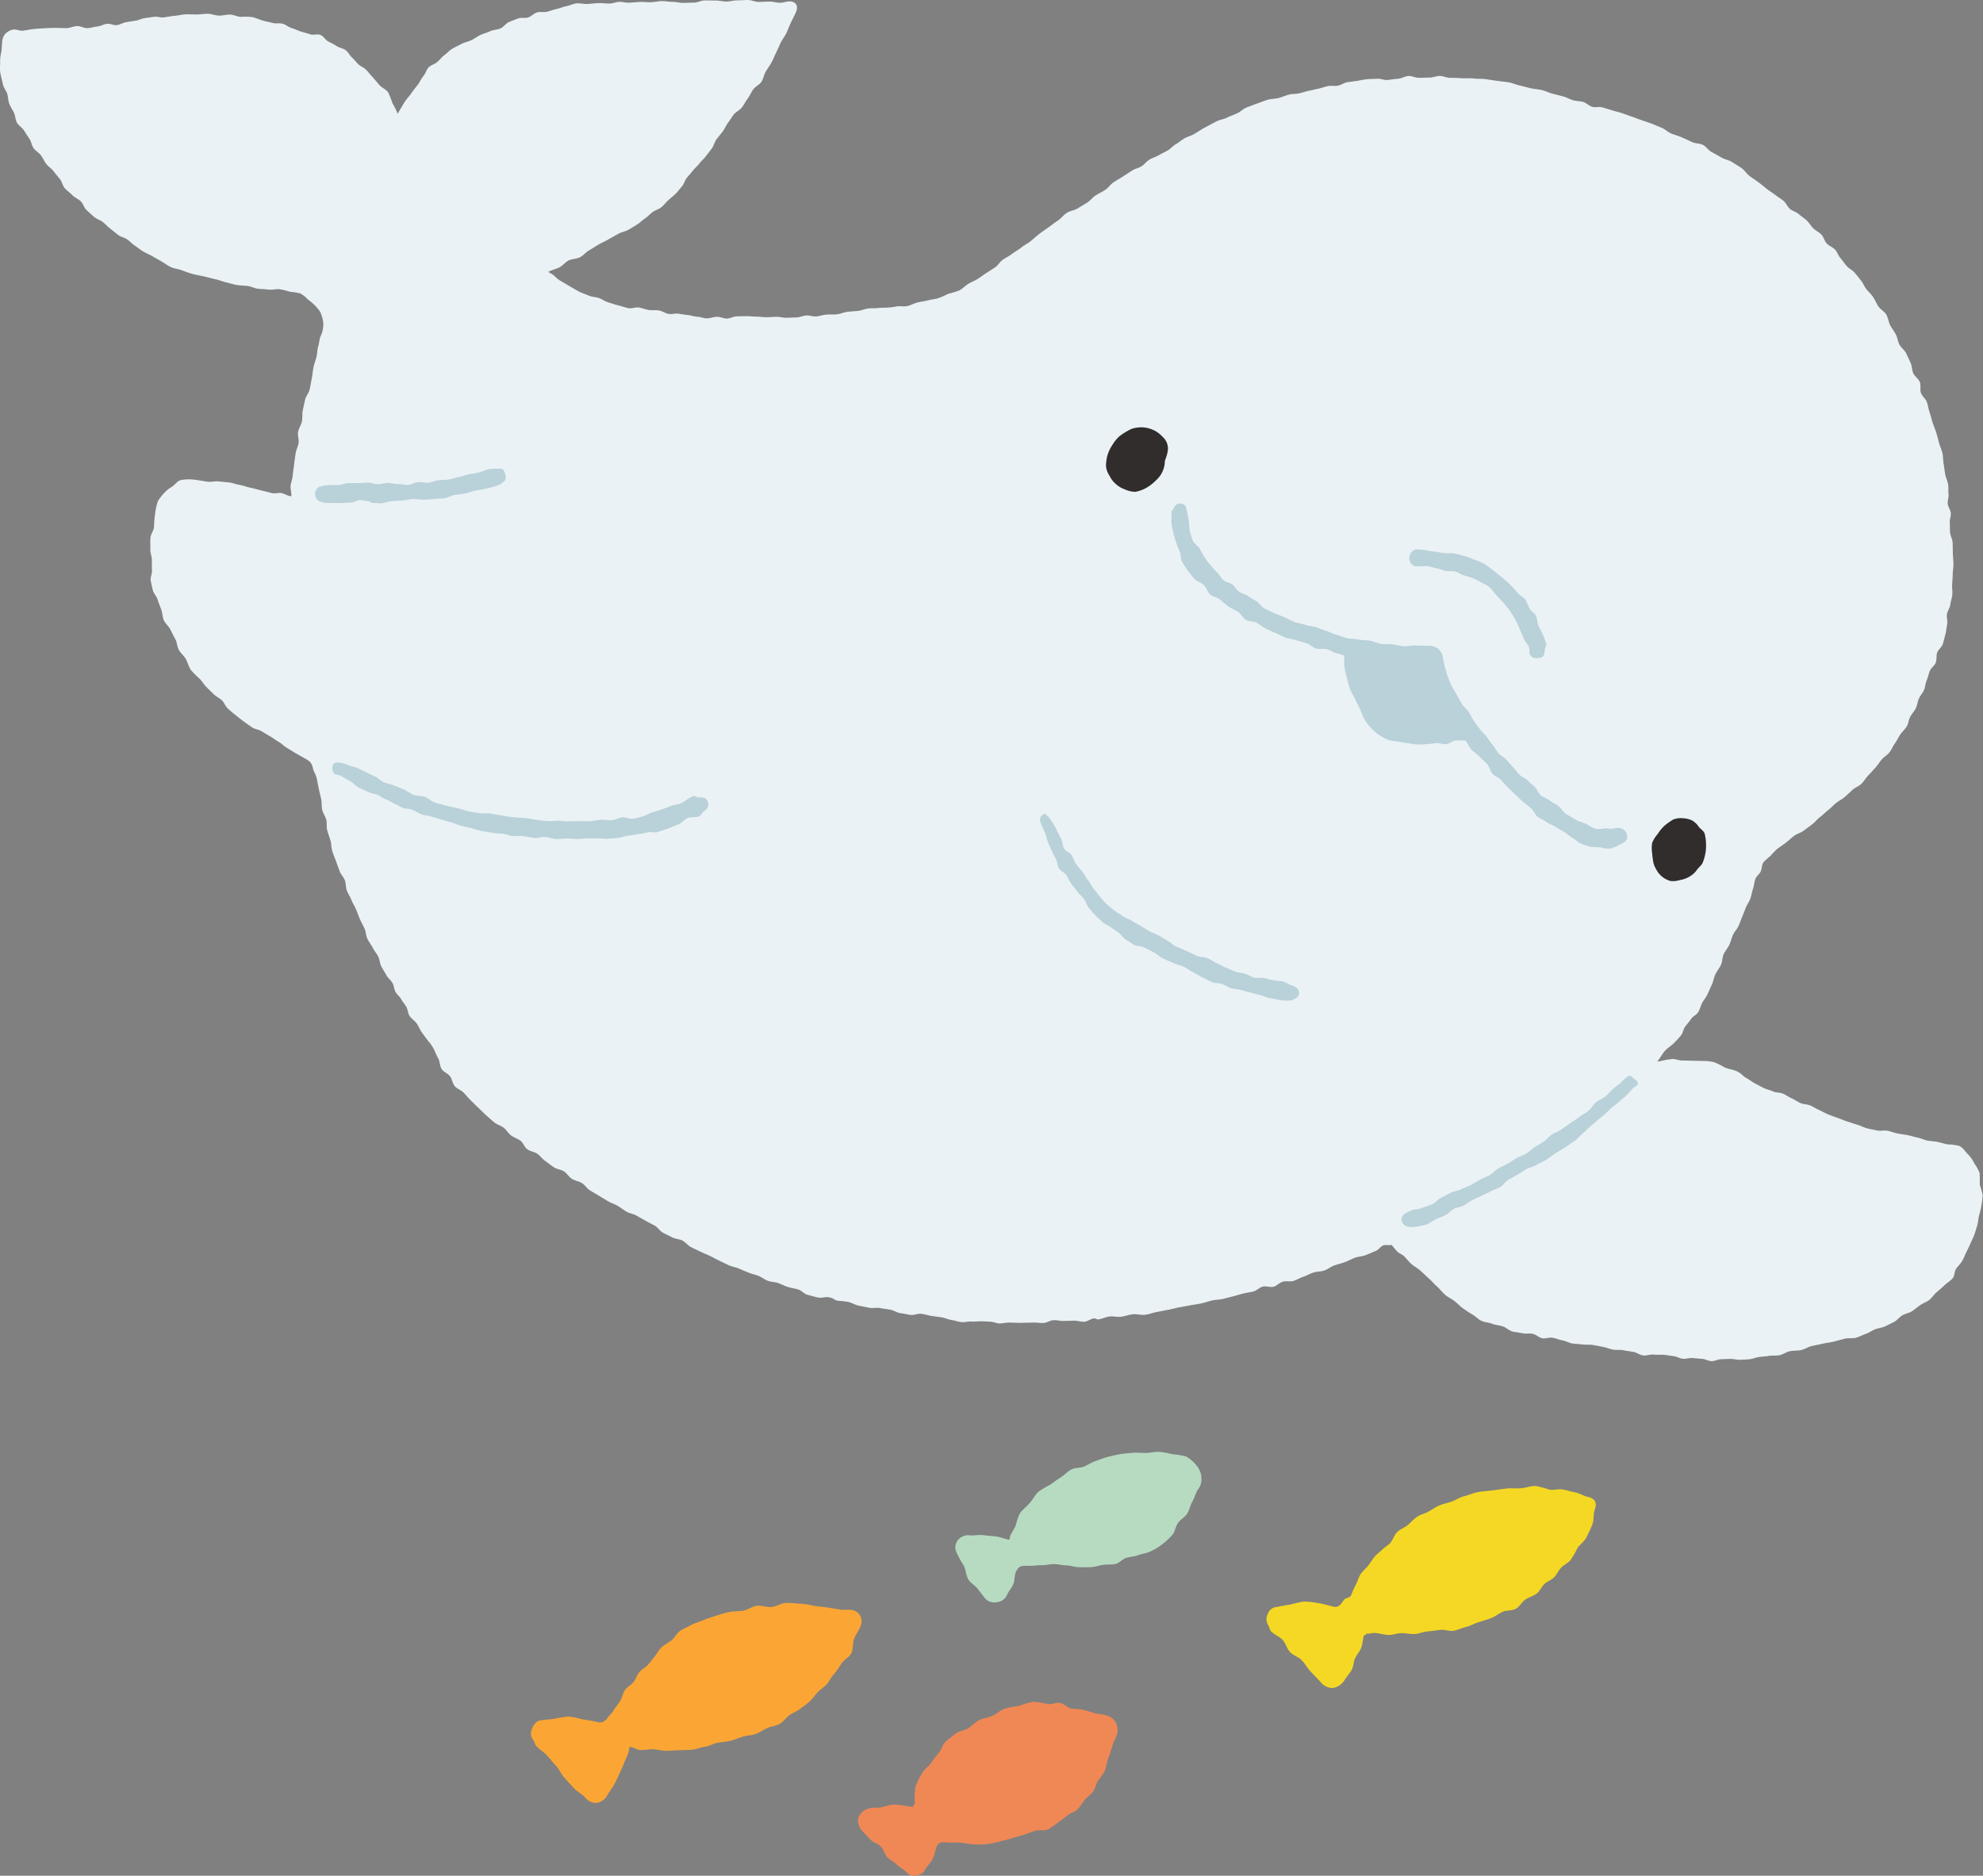 <svg xmlns="http://www.w3.org/2000/svg" xmlns:xlink="http://www.w3.org/1999/xlink" width="191.813" height="181.432" viewBox="0 0 191.813 181.432">
  <rect x="0" y="0" width="191.813" height="181.432" fill="#808080" stroke="none"/>
  <defs>
    <clipPath id="clip-path">
      <rect id="長方形_3651" data-name="長方形 3651" width="191.813" height="131.654" fill="none"/>
    </clipPath>
    <clipPath id="clip-path-2">
      <rect id="長方形_3652" data-name="長方形 3652" width="103" height="40.999" fill="none"/>
    </clipPath>
  </defs>
  <g id="グループ_2749" data-name="グループ 2749" transform="translate(-224.122 -2094.019)">
    <g id="グループ_2746" data-name="グループ 2746" transform="translate(224.122 2094.019)">
      <g id="グループ_2745" data-name="グループ 2745" clip-path="url(#clip-path)">
        <path id="パス_11672" data-name="パス 11672" d="M191.517,113.533a4.6,4.6,0,0,0-.534-.991,3.458,3.458,0,0,0-.63-.9c-.264-.257-.471-.629-.822-.8a5.048,5.048,0,0,0-1.138-.151c-.326-.061-.641-.174-.967-.239s-.663-.066-.988-.132-.63-.223-.955-.289-.642-.172-.967-.236-.655-.1-.981-.163-.636-.2-.959-.262-.689.049-1.011-.026-.653-.127-.973-.209-.618-.259-.936-.35-.63-.2-.946-.3-.619-.236-.931-.347-.623-.222-.931-.343-.59-.3-.893-.434-.561-.312-.855-.438-.65-.1-.944-.23-.553-.33-.847-.456-.553-.329-.845-.457-.665-.077-.955-.21-.616-.195-.9-.332-.567-.3-.852-.446-.537-.356-.818-.508-.5-.422-.771-.583c-.414-.242-.942-.269-1.376-.472a7.215,7.215,0,0,0-.983-.486,4.45,4.45,0,0,0-1.082-.12c-.335-.014-.67-.009-1.007-.021s-.667-.026-1-.023-.681-.173-1.017-.142a8.872,8.872,0,0,0-1,.174,1.08,1.08,0,0,1-.4.059c.282-.322.453-.687.71-.988.272-.318.648-.524.932-.814.222-.226.435-.462.64-.7s.23-.62.419-.87.4-.48.571-.741.544-.4.7-.671.226-.6.373-.876.362-.524.5-.809c.151-.318.286-.643.436-.96s.194-.686.343-1,.389-.594.538-.912.12-.72.268-1.039.395-.592.543-.91.222-.673.37-.991c.135-.29.386-.525.516-.817s.23-.6.355-.89.233-.594.352-.89.321-.561.433-.86.15-.625.253-.927.125-.63.219-.935.4-.5.53-.762.094-.652.271-.9a6.289,6.289,0,0,1,.681-.622,7.2,7.2,0,0,1,.633-.661c.273-.213.57-.394.844-.606s.524-.454.8-.665.648-.293.922-.5.558-.409.832-.62.491-.5.765-.708.518-.462.792-.673.494-.468.757-.681.581-.362.838-.582.5-.462.748-.69.611-.342.856-.578.414-.55.65-.794.463-.5.691-.749.4-.547.623-.807.548-.43.758-.7.325-.59.521-.858.33-.58.515-.856.457-.5.629-.781.187-.655.342-.949.413-.534.548-.839.163-.625.291-.918.371-.535.495-.829.137-.635.259-.93.183-.614.3-.91.456-.505.573-.8.038-.673.144-.977.45-.532.544-.839.171-.628.252-.939.1-.644.167-.958-.072-.67-.016-.987.28-.606.323-.926.16-.633.191-.954-.035-.651-.016-.974.051-.644.056-.967c.006-.344.069-.688.069-1.031s-.048-.688-.056-1.031-.006-.689-.023-1.032-.222-.673-.248-1.016c-.023-.305,0-.614-.025-.919s.125-.623.1-.928-.269-.591-.3-.9.116-.627.08-.931.009-.622-.038-.925c-.052-.335-.23-.652-.285-.986s-.092-.673-.151-1.008-.045-.684-.112-1.017-.239-.656-.326-.988-.169-.669-.27-1-.243-.646-.352-.972-.179-.666-.291-.992-.158-.674-.267-1-.457-.567-.576-.889.019-.745-.11-1.063-.494-.538-.632-.852-.119-.7-.264-1.01-.286-.626-.437-.935-.485-.525-.641-.831-.189-.676-.348-.98-.378-.577-.541-.879c-.171-.319-.193-.725-.379-1.036s-.572-.5-.77-.8-.331-.649-.537-.946c-.185-.267-.441-.479-.636-.737s-.312-.577-.516-.828-.4-.508-.613-.755-.541-.387-.757-.629-.385-.524-.6-.762-.311-.6-.532-.833-.574-.351-.8-.588-.288-.631-.517-.864-.549-.378-.783-.606-.4-.534-.635-.758-.528-.395-.771-.613-.611-.294-.858-.507-.371-.572-.623-.781-.541-.371-.8-.576-.544-.365-.8-.565-.5-.417-.765-.613c-.291-.219-.6-.416-.892-.63s-.491-.568-.79-.776-.62-.39-.925-.589-.706-.246-1.019-.433-.63-.357-.951-.53-.532-.542-.853-.7-.743-.126-1.068-.28-.652-.305-.981-.451-.684-.23-1.017-.368-.6-.432-.939-.562-.664-.285-1-.408-.683-.236-1.024-.353c-.306-.1-.6-.232-.911-.333s-.607-.225-.915-.323-.625-.168-.933-.264-.618-.187-.927-.281-.684.032-.994-.06-.562-.377-.872-.468-.652-.07-.962-.16-.6-.265-.905-.355c-.352-.1-.71-.181-1.065-.275s-.689-.264-1.045-.352-.73-.1-1.087-.181-.709-.189-1.067-.266-.713-.248-1.08-.308-.74-.09-1.108-.144-.735-.1-1.1-.161-.773-.013-1.152-.064-.767,0-1.148-.025-.755-.047-1.138-.038c-.336.007-.673-.185-1.009-.186s-.672.165-1.008.161-.671.022-1.007.022-.673-.185-1.01-.177-.661.242-1,.265-.658.074-.993.118-.678-.14-1.007-.118-.66.021-.988.045-.656.11-.982.16-.632.081-.947.134-.6.274-.912.331-.652-.018-.964.043-.613.183-.924.248-.622.139-.933.207-.614.172-.924.245-.645.039-.955.115c-.35.086-.682.242-1.03.336s-.731.069-1.075.174-.68.246-1.021.363-.676.254-1.013.383-.6.428-.932.572-.666.263-.991.422-.71.191-1.026.366c-.364.2-.734.388-1.1.586s-.706.442-1.069.644c-.288.16-.618.242-.9.4s-.532.4-.818.558-.5.441-.788.606-.588.294-.87.463-.616.252-.9.425-.485.46-.761.639-.636.229-.908.414c-.294.2-.6.383-.9.582s-.612.367-.909.565-.5.531-.8.728-.629.342-.928.536-.521.509-.822.7-.615.363-.917.554-.734.227-1.045.427-.54.529-.848.734-.6.438-.9.65-.608.418-.9.641-.561.478-.848.713-.623.382-.9.611-.611.4-.9.62-.621.372-.916.582c-.272.195-.447.529-.723.72s-.566.361-.846.546-.549.388-.832.567-.606.3-.893.468c-.32.192-.582.49-.913.661a10,10,0,0,1-1.079.329,6.977,6.977,0,0,1-1.036.447c-.325.067-.65.112-.971.194s-.655.11-.975.195-.62.264-.943.337-.678-.014-1.007.034a8.441,8.441,0,0,1-.982.121c-.307.009-.618.008-.924.042s-.622,0-.927.045-.6.19-.9.224c-.348.04-.7.05-1.047.091s-.682.2-1.03.24-.7,0-1.053.037c-.317.031-.627.138-.945.17s-.65-.115-.968-.092-.629.185-.948.189-.641.03-.961.033-.641-.093-.962-.091-.64.038-.961.039-.641-.057-.961-.057-.641-.047-.961-.046-.641.016-.961.016-.641.214-.961.215-.641-.17-.961-.17-.64.151-.961.152-.621-.14-.931-.156-.61-.133-.919-.164-.611-.086-.919-.13-.639.073-.946.019c-.322-.056-.616-.28-.938-.332s-.662,0-.985-.047-.631-.184-.954-.238-.685.123-1.006.064-.648-.195-.973-.27-.644-.192-.965-.285-.6-.312-.916-.424-.673-.1-.983-.236-.668-.246-.977-.41-.614-.347-.918-.524-.6-.361-.907-.536-.528-.5-.842-.664a.535.535,0,0,1-.257-.182c.351-.163.677-.25,1.019-.4s.6-.53.939-.69.783-.14,1.115-.32c.315-.17.553-.482.864-.658s.606-.38.916-.559.641-.32.951-.5.626-.347.936-.526.692-.23,1-.406c.279-.157.554-.331.825-.5s.5-.408.766-.588.482-.426.738-.617.606-.268.852-.472.442-.473.678-.689.5-.409.724-.637.4-.477.6-.705.268-.577.462-.814.4-.46.588-.7.437-.438.62-.684.439-.439.62-.687.4-.511.591-.775.259-.613.449-.877.415-.5.606-.764.313-.577.508-.836.356-.549.557-.8.542-.4.75-.646c.227-.27.375-.6.587-.881s.342-.617.543-.9.6-.441.794-.737.239-.68.417-.982.393-.585.561-.893.288-.642.449-.955.284-.642.438-.958.39-.592.539-.911.277-.646.421-.967.319-.628.46-.95a1.6,1.6,0,0,0,.154-.467c.037-.43-.231-.662-.66-.692-.318-.022-.636.126-.956.133-.347.008-.7-.123-1.045-.118s-.694.032-1.042.036S72.692,0,72.344,0,71.65.033,71.3.034s-.695.116-1.042.116-.695-.1-1.042-.1S68.523.041,68.175.041s-.694.209-1.042.21-.694.026-1.042.028-.7-.1-1.043-.1S64.352.1,64,.107s-.693.1-1.041.109-.7-.04-1.044-.028-.694.056-1.041.072c-.32.015-.64-.084-.961-.082s-.64.167-.96.166S58.318.3,58,.3c-.384,0-.763.06-1.145.085S56.07.278,55.688.339c-.315.05-.614.207-.927.266s-.611.2-.921.266-.61.183-.919.262-.666-.021-.973.068-.548.383-.851.483-.681-.015-.98.1-.6.227-.895.351-.521.494-.831.621-.676.12-.978.265-.64.218-.943.363-.575.355-.876.5-.652.205-.949.361-.608.3-.9.47-.5.428-.757.613-.452.461-.694.669-.609.291-.833.519-.3.6-.507.84-.328.548-.518.806-.4.489-.579.759c-.224.346-.529.64-.748.994s-.423.724-.645,1.082a7.881,7.881,0,0,0-.5-1.011,9.663,9.663,0,0,0-.419-1.052c-.213-.3-.63-.452-.87-.735s-.467-.569-.724-.838c-.2-.208-.361-.449-.572-.646s-.5-.3-.714-.5-.379-.441-.594-.631c-.236-.208-.378-.531-.625-.723s-.612-.225-.873-.4-.541-.3-.816-.45-.453-.5-.743-.627-.674.031-.977-.061-.611-.179-.917-.27-.592-.246-.9-.335-.567-.335-.874-.422-.665.011-.972-.073S25.76,2.08,25.451,2c-.351-.093-.684-.273-1.044-.346a5.767,5.767,0,0,0-1.088-.021c-.356-.005-.709-.213-1.065-.223s-.716.109-1.073.1-.709-.171-1.066-.178-.714.064-1.071.067-.715-.027-1.071-.012-.708.109-1.063.141-.7.1-1.057.152c-.3.047-.631-.1-.935-.056s-.6.088-.908.127-.59.206-.893.247-.6.1-.906.145-.58.234-.881.286-.673-.169-.989-.126-.614.229-.931.259-.632.145-.951.16-.641-.2-.962-.2c-.374,0-.748.207-1.122.2S5.629,2.7,5.256,2.7s-.744.022-1.116.043c-.318.018-.63.038-.946.075s-.626.1-.941.147-.662-.149-.978-.108a1.469,1.469,0,0,0-.825.485A1.48,1.48,0,0,0,.2,4.208c-.032.266-.039.539-.07.806a4.244,4.244,0,0,0-.12.8c.031.4-.051.812.015,1.2s.184.78.264,1.169c.066.321.324.591.414.9s.083.655.2.96.309.574.448.869.127.669.288.953.488.465.67.737.346.55.533.817.215.648.406.911.515.431.709.693.323.572.519.832.5.438.7.7.41.511.617.766.26.642.477.889.506.433.732.671.571.359.806.589.316.622.558.844.485.45.735.664.6.3.86.51.463.445.717.638.494.408.752.6.607.247.87.428.478.431.745.606.513.382.785.551.577.28.852.441.554.315.834.47c.336.185.639.434.984.6s.751.189,1.108.327a9.775,9.775,0,0,0,1.078.365c.36.093.726.149,1.088.234s.72.182,1.082.264.711.228,1.073.313c.334.078.659.19,1,.244s.683.053,1.023.093.663.228,1,.267.684.034,1.024.082.711-.069,1.06-.04a9.154,9.154,0,0,1,1.029.251,7.231,7.231,0,0,1,.954.148,2.433,2.433,0,0,1,.752.59,5.422,5.422,0,0,1,.665.553,4.691,4.691,0,0,1,.557.684,4.643,4.643,0,0,1,.255.846,2.272,2.272,0,0,1-.013.767,2.208,2.208,0,0,1-.222.7c-.126.309-.13.668-.232.986s-.083.668-.163.991c-.085.35-.217.688-.294,1.04s-.09.717-.163,1.071-.133.709-.206,1.062-.368.647-.442.994-.152.692-.226,1.039-.012.721-.083,1.068-.3.663-.369,1.011.1.738.043,1.087-.239.678-.288,1.03-.107.7-.144,1.054-.11.7-.133,1.057c-.021.32-.151.619-.2.941s.107.721.061,1.048c-.312.009-.644-.232-.934-.294s-.637.075-.929,0c-.347-.087-.694-.176-1.042-.259s-.69-.19-1.041-.261-.689-.213-1.043-.269-.7-.211-1.057-.245c-.333-.032-.664-.065-1-.1s-.681.069-1.014.035c-.268-.028-.534-.093-.8-.123a7.185,7.185,0,0,0-.81-.1,4,4,0,0,0-1.029.067c-.333.095-.545.437-.817.625a3.207,3.207,0,0,0-.774.619,4.4,4.4,0,0,0-.622.811A6.276,6.276,0,0,0,15,49.737a8.68,8.68,0,0,0-.1,1.231c-.032.36-.325.7-.35,1.061s.005.728-.009,1.089.154.728.151,1.089c0,.32-.011.631.011.949s-.171.663-.123.978.131.634.2.945.355.565.451.87c.108.341.235.669.363,1s.112.726.257,1.051.468.568.627.887.316.635.486.95.164.724.341,1.035.476.549.657.857c.2.342.284.772.52,1.1a11.892,11.892,0,0,0,.86.852c.219.244.394.531.62.768s.47.459.7.689.552.371.793.593.344.6.592.815.5.43.756.636.516.411.779.608.539.381.809.568.652.2.929.38.556.335.836.5.538.369.822.53.509.425.795.582.55.353.836.509.564.326.85.483c.456.249.7.415.808.961.064.338.3.641.369.978s.128.674.2,1.01.156.668.231,1,.023.7.1,1.033.306.631.391.964.006.708.1,1.039.214.654.311.983.071.7.175,1.026.247.644.36.969.232.634.345.951.39.576.507.892.081.689.2,1,.316.6.44.914.32.6.449.908.239.63.372.939.305.6.444.908.13.683.275.987.37.57.521.872.372.545.522.837.152.66.3.95.335.564.49.853.454.5.61.788c.137.252.136.581.277.832s.389.439.536.686.324.471.482.711c.179.274.168.674.351.946s.5.452.686.722.3.588.492.855.386.53.581.793a3.793,3.793,0,0,1,.589.846c.116.264.247.566.44.923.144.266.11.686.323,1.009.172.259.575.392.805.69.194.251.216.677.459.957.211.243.6.355.853.62.224.235.441.5.7.754.234.228.47.475.736.719.243.222.474.479.745.714.249.216.5.452.775.68.256.211.628.3.907.517.261.207.442.532.724.748.264.2.621.3.905.51.268.2.382.626.668.833s.673.226.961.429.479.5.77.7.544.414.836.609.683.2.977.4.47.529.766.719.669.22.966.407.48.52.778.705.589.349.887.531.587.352.874.524.634.271.923.442.56.393.849.561.666.211.957.377.595.333.886.5.6.317.895.478.492.521.785.679.614.3.908.456.689.157.985.31.523.478.82.628.617.3.914.442.628.272.927.414.6.324.9.462.614.3.915.437c.316.142.665.188.967.318.32.137.632.267.935.392.323.133.661.2.965.316.326.129.6.36.9.474.33.123.693.111,1,.219.335.118.635.281.939.38.34.112.682.144.986.235.349.1.606.437.907.518.362.1.691.193.986.261.389.089.768-.073,1.042-.024.676.12.468.276.969.353a6.646,6.646,0,0,1,1.007.12c.29.068.6.266.967.349.316.071.66.121,1,.2s.705-.04,1.037.027.685.1,1,.16c.364.066.677.294.975.334.337.046.669.126,1.005.172s.708-.155,1.045-.107.665.157,1,.209.644.088.965.138.626.207.948.252.636.171.959.206.66-.078.985-.057.646-.021.973-.02c.286,0,.577.026.863.039s.567.158.854.167.572-.077.859-.083c.477-.008.955.038,1.432.02.329-.013.658-.01.986-.022s.66.05.988.038.649-.261.977-.272.661.088.99.077.657-.013.986-.024.662.116.991.1.647-.313.975-.325c.128,0,.259.121.385.1.363-.051.707-.229,1.07-.281s.75.072,1.114.025c.389-.051.768-.2,1.158-.242s.8.1,1.194.049.766-.21,1.154-.275c.356-.06.708-.143,1.064-.205s.7-.173,1.057-.238.711-.122,1.065-.191.714-.111,1.067-.186.693-.2,1.045-.287.727-.063,1.077-.154c.324-.085.649-.163.973-.246s.644-.185.968-.268.66-.12.984-.2.59-.387.913-.474.721.1,1.043.012.584-.4.906-.49.7.021,1.025-.075.612-.291.931-.393c.339-.108.651-.3.988-.41s.723-.084,1.059-.2.626-.363.961-.484.685-.2,1.018-.323.648-.3.98-.424.715-.126,1.045-.257.657-.275.986-.41c.266-.109.449-.422.707-.526.276-.113.553.041.8-.06.205.225.334.4.526.614s.545.315.742.529.384.451.6.655c.27.257.62.422.9.67s.537.515.82.758.522.537.8.783.519.571.807.824.665.4.958.65c.271.229.513.482.8.682s.578.4.88.573.554.462.871.612.7.156,1.027.283.684.145,1.022.248.61.418.954.5c.319.075.65.1.97.173s.673-.014.994.053.595.367.916.43.687-.108,1.01-.049.63.2.953.254.623.251.947.3.657.048.981.094.669,0,1,.051.65.123.975.182.635.2.96.26.671,0,1,.064.652.105.978.16.623.3.951.346.683-.12,1.011-.085.658,0,.988.026c.31.02.62.092.929.121s.6.227.911.259.633-.1.943-.072.616.061.926.08.612.219.921.222.619-.185.929-.187.622-.035.932-.029.6.1.906.084.606-.021.908-.055.588-.161.887-.209.606-.043.9-.1c.354-.071.732-.011,1.087-.076s.674-.323,1.028-.391.731-.029,1.082-.109.675-.307,1.029-.388.711-.146,1.065-.229.72-.109,1.073-.2.7-.192,1.052-.281.75,0,1.1-.1c.321-.087.62-.26.933-.365s.588-.32.9-.443.66-.144.96-.283.6-.288.893-.443.5-.459.785-.628.649-.21.926-.393.534-.394.8-.588.608-.3.87-.5.455-.524.715-.746.522-.442.765-.681.571-.414.788-.675c.2-.244.161-.673.342-.928s.416-.472.577-.741.262-.566.4-.847.278-.555.4-.846.278-.56.381-.859.193-.593.278-.9.1-.616.17-.925a8.416,8.416,0,0,0,.235-.994,8.546,8.546,0,0,0,.118-1.025,9.183,9.183,0,0,0-.278-1,9.758,9.758,0,0,0-.017-1.041" transform="translate(0 0)" fill="#eaf2f5"/>
        <path id="パス_11673" data-name="パス 11673" d="M312.352,147.038a.846.846,0,0,0-.444.007c-.3.132-.632,0-.927.016a2.826,2.826,0,0,1-.914.043,4.536,4.536,0,0,1-.819-.431c-.328-.175-.722-.235-1.044-.422s-.652-.37-.965-.572-.5-.585-.8-.807c-.257-.191-.562-.315-.813-.513s-.6-.277-.847-.483-.337-.588-.575-.8-.465-.435-.7-.655-.571-.329-.8-.555-.407-.5-.628-.729-.419-.483-.634-.721-.544-.374-.753-.616-.353-.542-.557-.788-.388-.537-.593-.8-.457-.483-.655-.747-.4-.53-.588-.8-.312-.588-.494-.863-.482-.479-.654-.761-.326-.579-.488-.868-.336-.552-.478-.838-.264-.59-.387-.885-.176-.622-.276-.927-.138-.625-.21-.938a1.359,1.359,0,0,0-.425-.86,1.467,1.467,0,0,0-.937-.324c-.4-.011-.8,0-1.194-.027s-.8.083-1.2.071c-.371-.011-.735-.149-1.1-.182s-.748.011-1.114-.04-.71-.249-1.074-.315-.748-.031-1.11-.107-.747-.057-1.108-.139-.678-.23-1.021-.317-.66-.282-1-.38-.662-.254-1-.363-.711-.111-1.044-.23-.708-.141-1.038-.272-.64-.319-.965-.462-.676-.238-1-.393-.645-.308-.959-.475-.512-.539-.819-.719c-.267-.157-.526-.32-.785-.487s-.593-.227-.844-.406-.4-.5-.64-.689-.63-.212-.861-.417-.371-.511-.591-.73-.42-.451-.627-.684-.4-.522-.594-.781a8.818,8.818,0,0,1-.476-.852c-.169-.281-.533-.459-.661-.763a6.022,6.022,0,0,1-.3-.951c-.076-.325-.052-.673-.1-1.005s-.149-.655-.194-.986c-.059-.427-.221-.608-.546-.652a.639.639,0,0,0-.713.463c-.047.117-.212.211-.211.334,0,.318-.021.638-.021.957a5.549,5.549,0,0,0,.165.947,8.226,8.226,0,0,0,.274.97,8.345,8.345,0,0,0,.36.936c.135.311.076.72.246,1.014a10.1,10.1,0,0,0,.549.871c.2.272.427.537.653.794s.654.355.9.6.34.667.6.9.685.278.961.495.524.466.813.668.622.325.921.512.456.609.763.783.73.129,1.044.29.58.409.9.56.628.3.946.433.625.307.948.433.691.131,1.018.246.667.184,1,.29.6.421.93.517.722-.013,1.058.074.633.323.972.4a4.712,4.712,0,0,1,.707.222,7,7,0,0,0,.019,1.1,8.251,8.251,0,0,0,.243,1.079c.1.356.17.721.3,1.066s.355.65.5.986.331.657.485.99a7.88,7.88,0,0,0,.426.969,5.077,5.077,0,0,0,.652.839,4.093,4.093,0,0,0,.816.691,7.8,7.8,0,0,0,.84.443,7.694,7.694,0,0,0,.946.144,7.4,7.4,0,0,0,.914.149,7.985,7.985,0,0,0,.917.137,8.824,8.824,0,0,0,.928-.041c.311-.019.614-.056.925-.091s.645.141.955.1.585-.309.895-.355.642.033.953-.008c.23.266.352.624.574.881s.567.428.79.686.522.463.745.722.282.67.508.93.6.36.828.6.443.5.678.735.477.464.72.693.481.46.732.681.516.419.774.632.369.61.634.814.594.326.865.521.612.288.891.474.576.333.86.51.5.408.779.559.512.418.8.546a9.371,9.371,0,0,0,.92.3,8.646,8.646,0,0,0,.972.055,2.7,2.7,0,0,0,.932.124,3.437,3.437,0,0,0,.877-.361c.309-.147.644-.284.755-.6a.836.836,0,0,0-.773-1.029" transform="translate(-155.734 -66.938)" fill="#b9d1d9"/>
        <path id="パス_11674" data-name="パス 11674" d="M111.759,178.505c-.155.022-.373-.189-.522-.136-.451.16-.822.541-1.269.714-.3.115-.632.136-.928.254s-.6.227-.895.339-.612.178-.916.276-.577.3-.887.381-.622.18-.94.226-.649-.151-.972-.142c-.361.009-.708.246-1.068.281s-.734-.078-1.093-.04-.714.122-1.075.139-.7-.01-1.055-.008-.7.025-1.056.02-.7-.055-1.056-.058a8.613,8.613,0,0,1-.864.038c-.4-.043-.8-.072-1.19-.125a11.809,11.809,0,0,0-1.183-.192c-.358-.011-.713-.038-1.068-.07s-.7-.114-1.058-.163-.7-.123-1.052-.187-.737.044-1.087-.031-.712-.106-1.06-.189-.71-.216-1.069-.3-.728-.15-1.085-.245-.72-.188-1.074-.3-.638-.429-.988-.553-.775-.051-1.117-.2c-.316-.134-.584-.38-.9-.511s-.64-.248-.958-.378-.664-.192-.98-.323-.564-.428-.88-.564c-.283-.123-.552-.273-.832-.4s-.557-.265-.836-.4-.611-.153-.892-.282a3.361,3.361,0,0,0-.717-.224c-.264-.055-.6-.085-.745.172a.809.809,0,0,0,.1.856c.128.14.415.111.58.2.308.168.613.342.922.51s.545.47.856.633.637.3.954.453c.268.128.581.155.858.264s.517.315.793.425.53.262.8.393c.288.14.567.3.857.435s.665.074.96.2.558.323.857.434.636.112.939.211.6.192.912.279.607.187.919.26c.341.08.662.247,1,.335s.682.166,1.023.251.675.2,1.018.273.693.119,1.04.175.7.08,1.047.108c.334.027.657.185.991.211s.674-.043,1,.013.681.13,1.024.172.7-.118,1.049-.09.676.182,1.024.2.687-.059,1.036-.059.689.058,1.039.046c.333.026.667-.056,1-.056s.663.019,1,0,.675.074,1.01.042.668-.056,1-.094.654-.176.988-.215.662-.121,1-.156a7.094,7.094,0,0,0,.881-.166c.3-.069.656.072.94-.027.331-.117.668-.225,1-.347s.654-.262.982-.387.566-.484.894-.612.742-.029,1.07-.156c.236-.092.361-.409.566-.556a.709.709,0,0,0,.306-.9c-.143-.345-.443-.43-.868-.37" transform="translate(-44.172 -101.366)" fill="#b9d1d9"/>
        <path id="パス_11675" data-name="パス 11675" d="M263.213,203.489c-.287-.094-.545-.31-.839-.383s-.615-.04-.91-.106-.606-.159-.912-.231-.657.045-.961-.033-.574-.288-.876-.373-.627-.1-.926-.2-.577-.259-.871-.367-.561-.286-.849-.41c-.338-.144-.636-.376-.972-.525s-.759-.1-1.093-.252-.661-.321-1-.473-.678-.283-1.012-.435c-.3-.137-.529-.421-.825-.563s-.558-.348-.851-.5-.6-.256-.892-.414-.558-.341-.839-.511-.578-.308-.852-.489-.617-.263-.883-.458-.572-.342-.826-.552c-.233-.192-.476-.387-.7-.591a6.906,6.906,0,0,1-.624-.686c-.209-.252-.415-.509-.62-.765s-.339-.568-.54-.826-.354-.554-.552-.815-.417-.505-.614-.767-.262-.591-.437-.858-.583-.393-.741-.67-.139-.653-.283-.939-.306-.56-.437-.852a6.466,6.466,0,0,0-.487-.845,2.3,2.3,0,0,0-.654-.729c-.5.226-.543.513-.373.952.115.3.273.58.383.88s.176.614.29.911.259.578.386.871.259.537.406.8.117.636.282.891.521.377.7.623.261.561.446.8c.2.259.406.513.6.775s.452.477.654.734.27.625.483.872.422.513.654.743.449.434.68.638.55.31.792.5.512.345.764.524.417.49.678.656.516.353.785.506.651.1.927.235c.325.164.648.329.976.488s.59.453.92.608.67.288,1,.441.7.22,1.031.374.615.4.944.56c.3.142.584.328.886.474s.6.319.9.453c.289.127.658.059.951.169s.561.3.86.4.631.082.934.168.6.167.908.244.6.171.911.242.6.22.9.286.617.121.925.185a4.184,4.184,0,0,0,1.055.075c.5-.025.948-.363.959-.689.016-.478-.373-.661-.733-.779" transform="translate(-138.273 -108.172)" fill="#b9d1d9"/>
        <path id="パス_11676" data-name="パス 11676" d="M344.378,247.371c-.142-.1-.278-.31-.451-.3a.949.949,0,0,0-.426.253c-.2.162-.361.366-.555.532s-.418.3-.607.471c-.265.24-.5.516-.766.749s-.64.348-.914.577-.439.59-.718.812-.608.381-.893.6-.592.4-.883.605-.576.419-.873.618-.62.291-.905.476-.487.5-.775.678-.576.361-.866.538-.529.439-.82.614-.632.267-.924.44-.577.359-.871.53-.612.3-.905.47-.518.461-.812.631-.641.282-.945.452-.6.358-.9.522-.65.259-.959.417-.682.186-1,.337-.6.341-.922.485-.543.492-.863.628-.662.226-.986.353-.7.114-1.028.232a3.825,3.825,0,0,0-.52.261.749.749,0,0,0-.443.664.84.84,0,0,0,.524.625,4.981,4.981,0,0,0,.6.071,8.447,8.447,0,0,0,1.327-.259c.307-.136.572-.366.879-.5s.621-.257.926-.4.523-.461.825-.608.661-.176.959-.329.548-.376.839-.532.61-.259.9-.42.609-.265.9-.429.62-.248.906-.413.462-.52.748-.685.581-.316.867-.481c.3-.176.593-.376.9-.555s.685-.226.985-.41.635-.312.933-.5.568-.419.865-.606.607-.357.9-.545.571-.412.868-.6c.324-.205.568-.529.87-.764.249-.194.448-.446.691-.646s.476-.408.714-.615.491-.393.723-.606.463-.425.692-.642.515-.373.74-.594.489-.4.711-.627.424-.468.644-.694c.11-.114.353-.185.416-.326.094-.213-.1-.41-.315-.554" transform="translate(-186.298 -143.016)" fill="#b9d1d9"/>
        <path id="パス_11677" data-name="パス 11677" d="M90.166,107.636a5.7,5.7,0,0,0-1.053.058c-.315.1-.619.224-.935.313s-.652.1-.972.179-.63.189-.952.255-.635.183-.959.238-.661.024-.987.068-.638.207-.966.24-.667-.083-1-.059-.644.261-.974.275-.662-.085-.992-.08-.639-.112-.958-.111-.638.119-.958.119-.64-.152-.959-.149-.64.036-.959.043-.642,0-.961.012-.633.153-.952.177-.646-.023-.964.013a2.979,2.979,0,0,0-.959.2.811.811,0,0,0-.014,1.314,2.252,2.252,0,0,0,1.188.208c.319,0,.639.009.959.008s.639-.043.959-.043.639-.239.959-.239.64.131.96.131c0,.022,0,.1,0,.124.344-.016.7.067,1.041.048s.68-.192,1.024-.211.688-.038,1.032-.055.685-.131,1.029-.144.692.072,1.037.065.668-.042,1-.071.672-.022,1-.072.634-.245.962-.31.668-.064.994-.141.643-.182.967-.266.665-.1.989-.186a10.292,10.292,0,0,0,1.392-.393,2.2,2.2,0,0,0,.489-.365c.234-.2.124-.616,0-.9a.4.4,0,0,0-.508-.291" transform="translate(-41.889 -62.3)" fill="#b9d1d9"/>
        <path id="パス_11678" data-name="パス 11678" d="M336.562,134.371c-.1-.3-.3-.558-.414-.849s-.1-.642-.228-.925-.477-.454-.635-.725a8.375,8.375,0,0,0-.395-.857c-.182-.244-.5-.367-.7-.593s-.376-.468-.591-.681-.438-.412-.664-.614-.47-.377-.7-.573c-.217-.183-.43-.359-.665-.523a5.837,5.837,0,0,0-.687-.5,8.72,8.72,0,0,0-.934-.383c-.319-.116-.624-.264-.952-.349s-.653-.182-.988-.243-.682,0-1.02-.045-.665-.117-1-.155-.665-.119-1-.157a3.663,3.663,0,0,0-.692-.043.879.879,0,0,0-.631.791.794.794,0,0,0,.561.839,9.02,9.02,0,0,0,1.171-.023c.3.037.594.182.9.223s.586.2.887.253.622-.008.92.058.551.288.844.376.58.153.865.267a5.594,5.594,0,0,1,.832.423,3.516,3.516,0,0,1,.808.483c.255.264.461.578.721.838s.494.539.744.808a6.269,6.269,0,0,1,.665.9,8.377,8.377,0,0,1,.453.771c.136.271.245.542.358.823s.253.545.349.832.414.505.5.8c.063.213-.019.47.079.667.193.387.49.449.931.366.358-.067.481-.231.5-.7.007-.222.21-.49.148-.7-.089-.3-.222-.589-.319-.885" transform="translate(-187.342 -73.016)" fill="#b9d1d9"/>
        <path id="パス_11679" data-name="パス 11679" d="M258.789,98.491a3.169,3.169,0,0,0-.875-.308,2.659,2.659,0,0,0-.916-.009,2.032,2.032,0,0,0-.851.292,5.237,5.237,0,0,0-.885.586,3.828,3.828,0,0,0-.653.835,3.514,3.514,0,0,0-.451.964,4.173,4.173,0,0,0-.142,1.067,2.115,2.115,0,0,0,.358.933,2.382,2.382,0,0,0,.6.777,2.518,2.518,0,0,0,.858.51,2.478,2.478,0,0,0,1.026.24,3.48,3.48,0,0,0,1.061-.383,4.135,4.135,0,0,0,.884-.682,2.562,2.562,0,0,0,.912-1.955,3.846,3.846,0,0,0,.291-1.035,1.521,1.521,0,0,0-.5-1.251,2.919,2.919,0,0,0-.716-.579" transform="translate(-147.036 -56.807)" fill="#302d2c"/>
        <path id="パス_11680" data-name="パス 11680" d="M383.912,188.751a2,2,0,0,0-.651-.625,2.435,2.435,0,0,0-.906-.214,1.94,1.94,0,0,0-.949.143,6.721,6.721,0,0,0-.828.594,3.841,3.841,0,0,0-.641.788,2.914,2.914,0,0,0-.543.874,3.429,3.429,0,0,0,.008,1.03,5.68,5.68,0,0,0,.078.654,2.137,2.137,0,0,0,.3.845,2.2,2.2,0,0,0,1.379,1.141,2.05,2.05,0,0,0,.9-.083,2.663,2.663,0,0,0,.917-.319,2.2,2.2,0,0,0,.735-.646c.17-.258.466-.454.58-.726a4.716,4.716,0,0,0,.256-.894,4.642,4.642,0,0,0,.064-.924,4.946,4.946,0,0,0-.116-.913c-.067-.329-.4-.5-.589-.725" transform="translate(-219.587 -108.771)" fill="#302d2c"/>
        <path id="パス_11681" data-name="パス 11681" d="M320.407,155.578c-.172-.311-.313-.634-.471-.949s-.44-.579-.58-.9-.312-.646-.43-.979-.115-.692-.2-1.035c-.363-.034-.7-.138-1.057-.171s-.738.112-1.1.079-.707-.211-1.066-.244-.728.03-1.088,0-.7-.262-1.064-.295-.643.121-1,.088a7.143,7.143,0,0,0,.257,1.029c.107.375.2.742.343,1.1s.25.732.4,1.086c.127.291.1.654.235.943s.3.575.453.852a3.653,3.653,0,0,0,.639.817,2.546,2.546,0,0,0,.889.539,9.8,9.8,0,0,0,1.155.127,3.755,3.755,0,0,0,1.111.228c.328-.024.657-.029.985-.057s.663.025.99-.005.653-.084.98-.118c.211-.021.407-.205.683-.291-.187-.3-.268-.668-.448-.971s-.442-.562-.613-.87" transform="translate(-180.798 -87.449)" fill="#bad1d9"/>
      </g>
    </g>
    <g id="グループ_2748" data-name="グループ 2748" transform="translate(275.48 2234.452)">
      <g id="グループ_2747" data-name="グループ 2747" transform="translate(0 0)" clip-path="url(#clip-path-2)">
        <path id="パス_11682" data-name="パス 11682" d="M31.123,28.474c-.408-.094-.86.013-1.272-.066s-.826-.133-1.239-.2-.832-.093-1.247-.156a8.675,8.675,0,0,0-1.353-.21c-.46,0-.929-.107-1.388-.065s-.89.342-1.347.391-.957-.173-1.418-.118-.883.4-1.342.474-.934.037-1.387.141-.894.236-1.338.384c-.387.129-.774.242-1.14.4s-.778.261-1.129.455-.753.341-1.085.568-.523.654-.835.911-.7.423-.991.709-.466.666-.731.976c-.208.243-.392.515-.616.744s-.528.381-.745.615c-.259.28-.354.69-.589.987s-.625.476-.837.791-.27.72-.459,1.05-.484.6-.649.94a3.558,3.558,0,0,1-.419.5c-.279.377-.557.737-1.073.615s-1.01-.209-1.525-.28a9.235,9.235,0,0,0-1.358-.272,13.006,13.006,0,0,0-1.359.23c-.449.057-.91.073-1.357.155-.468.086-.678.515-.82.871a1.054,1.054,0,0,0,.181,1.061c.111.166.127.4.262.542.311.333.722.575,1.032.908s.588.7.9,1.033.482.8.794,1.131.608.68.921,1.012.751.545,1.065.877a1.33,1.33,0,0,0,1.177.533,1.452,1.452,0,0,0,1.015-.806c.206-.327.444-.629.632-.964s.335-.69.5-1.037.319-.694.458-1.054.329-.7.436-1.069a4.039,4.039,0,0,1,.1-.492c.32.015.665.281.98.306.42.033.851-.084,1.271-.067s.841.147,1.261.147.846-.036,1.265-.054.847-.017,1.266-.054.823-.226,1.24-.284.8-.3,1.211-.378.83-.093,1.24-.194.8-.278,1.2-.4.851-.112,1.247-.26.747-.4,1.132-.575.842-.2,1.213-.411.608-.617.961-.854.756-.382,1.086-.651c.291-.237.61-.441.884-.7s.478-.582.739-.851.592-.472.848-.747.4-.654.657-.927a7.347,7.347,0,0,0,.773-1.093c.249-.382.779-.606.976-1.017s.1-.95.261-1.376.462-.8.616-1.225a1.1,1.1,0,0,0-.751-1.555" transform="translate(0 -13.164)" fill="#fba634"/>
        <path id="パス_11683" data-name="パス 11683" d="M166.361,7.325c-.408-.094-.781-.352-1.193-.432s-.815-.216-1.228-.286-.864.085-1.277.021a9.459,9.459,0,0,0-1.36-.36c-.46,0-.92.176-1.379.219s-.929-.023-1.386.026-.923.127-1.385.183-.932.089-1.391.162-.893.3-1.346.4-.843.4-1.286.544c-.387.129-.778.2-1.144.36s-.691.4-1.042.592-.769.272-1.1.5-.59.544-.9.8-.727.391-1.016.676-.39.727-.655,1.037c-.208.243-.526.4-.751.625s-.493.414-.711.649c-.259.279-.441.622-.676.918s-.543.543-.755.857-.283.714-.472,1.044-.3.685-.468,1.029c-.095.2-.516.2-.645.376-.279.377-.494.8-1.011.681s-1-.281-1.514-.352a8.832,8.832,0,0,0-1.364-.148,13.054,13.054,0,0,0-1.343.3c-.449.057-.888.153-1.335.235a.966.966,0,0,0-.814.669,1.076,1.076,0,0,0,.05,1.1c.111.166.124.421.26.566.311.334.8.5,1.113.833s.421.855.733,1.188.832.471,1.143.8.533.75.846,1.083.633.657.946.989a1.454,1.454,0,0,0,1.2.6,1.633,1.633,0,0,0,1.153-.793c.206-.326.481-.618.668-.953s.169-.785.334-1.132.449-.646.588-1.005.139-.766.246-1.138c.032-.113.18-.06.245-.229.32.015.574-.093.889-.068.42.033.836.17,1.255.188s.847-.178,1.267-.177.843.106,1.263.088.827-.216,1.245-.253.829-.092,1.246-.149.879.162,1.293.084.805-.274,1.215-.374.789-.331,1.193-.454.81-.243,1.206-.392.729-.435,1.113-.611.9-.084,1.275-.29.585-.663.938-.9.795-.338,1.125-.607c.291-.237.436-.634.71-.892s.675-.379.937-.649.413-.642.668-.917.632-.438.888-.71a7.673,7.673,0,0,0,.694-1.181c.249-.382.685-.659.882-1.07s.41-.825.574-1.251.065-.947.219-1.375c.251-.7.062-1.11-.675-1.279" transform="translate(-64.14 -2.972)" fill="#f5d824"/>
        <path id="パス_11684" data-name="パス 11684" d="M84.163,47.268c-.366-.116-.769-.111-1.137-.218s-.734-.223-1.105-.318-.773-.049-1.148-.13-.691-.465-1.07-.53-.8.155-1.179.109a8.373,8.373,0,0,0-1.425-.227,7.97,7.97,0,0,0-1.384.409,7.951,7.951,0,0,0-1.416.279c-.406.182-.756.493-1.162.677s-.882.224-1.279.423-.7.571-1.083.8c-.355.215-.837.24-1.161.489a12.023,12.023,0,0,0-.976.781c-.3.282-.391.769-.662,1.08s-.5.639-.742.974-.613.574-.829.928a6.145,6.145,0,0,0-.685,1.387,7.885,7.885,0,0,0-.065,1.543c-.012.135-.148.218-.166.389-.606-.026-1.166-.2-1.741-.212s-1.16.285-1.739.312a2.383,2.383,0,0,0-.868.074,1.547,1.547,0,0,0-.951.887,1.49,1.49,0,0,0,.39,1.288q.4.424.8.846c.268.281.733.371,1,.65s.341.753.613,1.029.652.448.926.722.652.444.929.715a.913.913,0,0,0,.919.338,1.144,1.144,0,0,0,.893-.577c.2-.369.542-.665.729-1.041s.217-.828.4-1.207c.172-.36.416-.438.829-.384.455.059.923-.014,1.382.024s.91.153,1.369.168a7.2,7.2,0,0,0,1.787-.1c.475-.105.943-.236,1.416-.353s.93-.285,1.4-.407.916-.341,1.387-.464c.38-.1.828.035,1.174-.115a8.039,8.039,0,0,0,.955-.669,9.162,9.162,0,0,0,.919-.683c.3-.24.732-.337,1.007-.608s.448-.639.7-.93.571-.5.794-.791.271-.718.468-1.03a10.921,10.921,0,0,0,.644-.91A10.168,10.168,0,0,0,84.3,51.6c.172-.479.348-.951.485-1.441s.51-.961.484-1.486a1.416,1.416,0,0,0-1.111-1.4" transform="translate(-28.523 -21.786)" fill="#f08855"/>
        <path id="パス_11685" data-name="パス 11685" d="M101.4,1.327a3.437,3.437,0,0,0-1.022-.889,7.58,7.58,0,0,0-1.291-.21A9.213,9.213,0,0,0,97.824,0c-.426-.03-.855.087-1.286.1S95.68.053,95.251.088s-.829.066-1.234.131-.812.17-1.211.269-.783.263-1.173.395-.735.369-1.115.533-.869.093-1.236.286-.652.528-1,.747-.677.465-1.015.708a9.4,9.4,0,0,0-1.164.7c-.318.309-.535.731-.826,1.071s-.661.62-.935.966a4.9,4.9,0,0,0-.42,1.185c-.156.377-.4.722-.569,1.089a1.132,1.132,0,0,1-.067.329c-.42-.056-.836-.256-1.25-.311s-.839-.078-1.256-.132-.845.047-1.263.023A1.294,1.294,0,0,0,78.34,8.5a1.133,1.133,0,0,0-.157,1.234,11.282,11.282,0,0,0,.682,1.247c.232.417.221.983.478,1.384.215.334.617.546.868.857s.483.633.726.947a1.2,1.2,0,0,0,1.139.367,1.179,1.179,0,0,0,.976-.674c.156-.367.437-.676.606-1.038s.1-.834.262-1.2c.3-.663.6-.623,1.313-.6.4.012.8-.077,1.2-.064s.8-.117,1.2-.106.8.12,1.2.127.8.173,1.2.172.791.022,1.177-.007.774-.164,1.157-.22.8.005,1.182-.079.678-.49,1.052-.6.775-.119,1.141-.257.774-.168,1.131-.329a6.352,6.352,0,0,0,1.152-.682,7.036,7.036,0,0,0,.987-.9c.293-.322.343-.835.588-1.2.231-.348.687-.556.9-.918s.29-.8.5-1.162.3-.8.532-1.152a1.611,1.611,0,0,0,.333-1.149,1.9,1.9,0,0,0-.459-1.166" transform="translate(-37.015 0)" fill="#b7dbc1"/>
      </g>
    </g>
  </g>
</svg>
